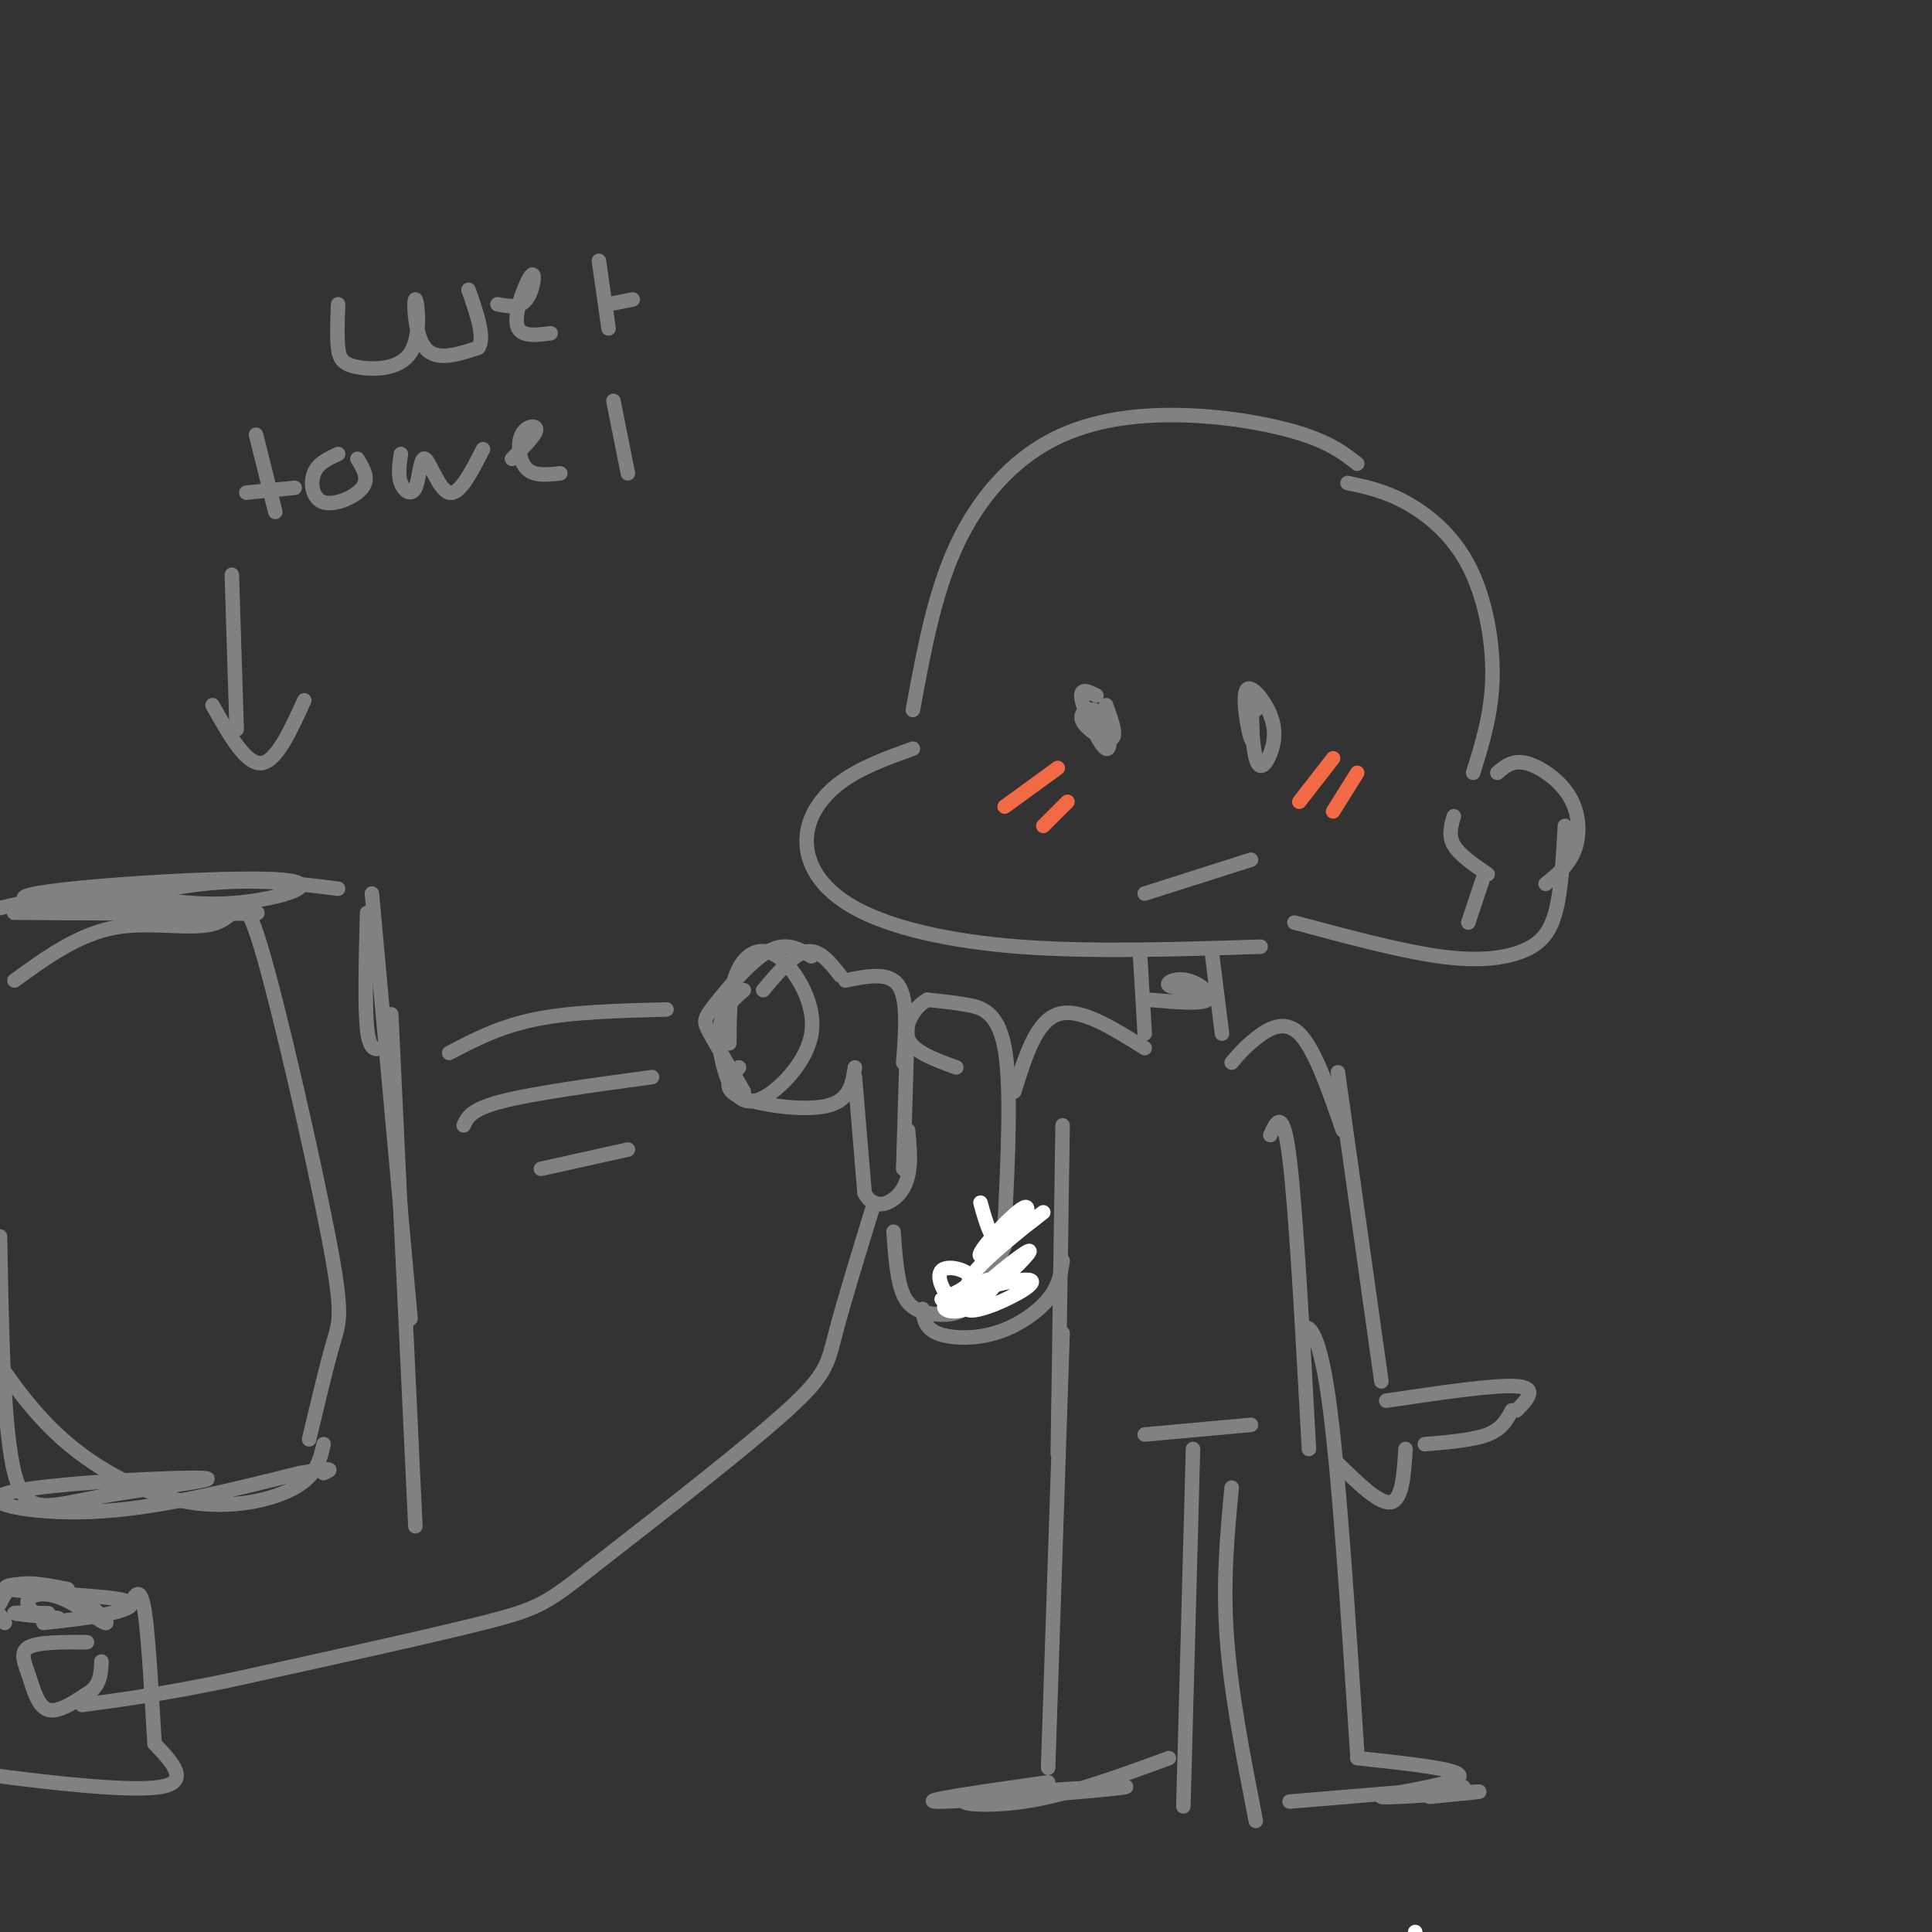 <svg viewBox='0 0 400 400' version='1.1' xmlns='http://www.w3.org/2000/svg' xmlns:xlink='http://www.w3.org/1999/xlink'><rect x="0" y="0" width="400" height="400" fill="#333333" stroke="none"/><g fill='none' stroke='rgb(128,130,130)' stroke-width='3' stroke-linecap='round' stroke-linejoin='round'><path d='M281,96c-2.635,-2.053 -5.270,-4.105 -11,-6c-5.730,-1.895 -14.557,-3.632 -24,-4c-9.443,-0.368 -19.504,0.632 -28,5c-8.496,4.368 -15.427,12.105 -20,22c-4.573,9.895 -6.786,21.947 -9,34'/><path d='M189,155c-5.435,1.960 -10.871,3.920 -15,7c-4.129,3.080 -6.952,7.279 -7,12c-0.048,4.721 2.679,9.963 10,14c7.321,4.037 19.234,6.868 34,8c14.766,1.132 32.383,0.566 50,0'/><path d='M279,100c3.774,0.786 7.548,1.571 12,4c4.452,2.429 9.583,6.500 13,13c3.417,6.500 5.119,15.429 5,23c-0.119,7.571 -2.060,13.786 -4,20'/><path d='M310,160c1.583,-1.351 3.167,-2.702 6,-2c2.833,0.702 6.917,3.458 9,7c2.083,3.542 2.167,7.869 1,11c-1.167,3.131 -3.583,5.065 -6,7'/><path d='M324,171c-0.381,6.774 -0.762,13.548 -2,18c-1.238,4.452 -3.333,6.583 -7,8c-3.667,1.417 -8.905,2.119 -17,1c-8.095,-1.119 -19.048,-4.060 -30,-7'/><path d='M301,169c-0.583,2.000 -1.167,4.000 0,6c1.167,2.000 4.083,4.000 7,6'/><path d='M307,182c0.000,0.000 -3.000,9.000 -3,9'/><path d='M260,147c-0.456,-2.723 -0.913,-5.446 -1,-3c-0.087,2.446 0.194,10.061 1,13c0.806,2.939 2.136,1.202 3,-1c0.864,-2.202 1.263,-4.869 0,-8c-1.263,-3.131 -4.186,-6.728 -5,-5c-0.814,1.728 0.482,8.779 1,10c0.518,1.221 0.259,-3.390 0,-8'/><path d='M227,144c-1.819,-0.919 -3.638,-1.838 -3,1c0.638,2.838 3.732,9.432 5,10c1.268,0.568 0.711,-4.889 -1,-7c-1.711,-2.111 -4.576,-0.876 -4,1c0.576,1.876 4.593,4.393 6,4c1.407,-0.393 0.203,-3.697 -1,-7'/><path d='M237,185c0.000,0.000 22.000,-7.000 22,-7'/><path d='M236,197c0.000,0.000 1.000,17.000 1,17'/><path d='M251,198c0.000,0.000 2.000,16.000 2,16'/><path d='M238,207c5.357,0.476 10.714,0.952 12,0c1.286,-0.952 -1.500,-3.333 -4,-4c-2.500,-0.667 -4.714,0.381 -4,1c0.714,0.619 4.357,0.810 8,1'/><path d='M237,217c-6.750,-4.250 -13.500,-8.500 -18,-7c-4.500,1.500 -6.750,8.750 -9,16'/><path d='M208,254c0.711,-14.644 1.422,-29.289 0,-37c-1.422,-7.711 -4.978,-8.489 -8,-9c-3.022,-0.511 -5.511,-0.756 -8,-1'/><path d='M192,207c-2.578,1.356 -5.022,5.244 -4,8c1.022,2.756 5.511,4.378 10,6'/><path d='M187,220c0.500,-6.583 1.000,-13.167 -1,-16c-2.000,-2.833 -6.500,-1.917 -11,-1'/><path d='M174,202c-2.167,-2.750 -4.333,-5.500 -7,-5c-2.667,0.500 -5.833,4.250 -9,8'/><path d='M168,198c-2.631,-1.560 -5.262,-3.119 -9,-1c-3.738,2.119 -8.583,7.917 -11,11c-2.417,3.083 -2.405,3.452 -1,6c1.405,2.548 4.202,7.274 7,12'/><path d='M154,205c-2.281,1.981 -4.561,3.962 -5,8c-0.439,4.038 0.965,10.133 3,13c2.035,2.867 4.703,2.508 8,0c3.297,-2.508 7.223,-7.164 8,-12c0.777,-4.836 -1.596,-9.853 -4,-13c-2.404,-3.147 -4.840,-4.424 -7,-4c-2.160,0.424 -4.046,2.550 -5,6c-0.954,3.450 -0.977,8.225 -1,13'/><path d='M153,221c-1.867,2.133 -3.733,4.267 0,6c3.733,1.733 13.067,3.067 18,2c4.933,-1.067 5.467,-4.533 6,-8'/><path d='M177,223c0.000,0.000 2.000,24.000 2,24'/><path d='M179,247c2.044,4.044 6.156,2.156 8,-1c1.844,-3.156 1.422,-7.578 1,-12'/><path d='M188,209c0.000,0.000 -1.000,33.000 -1,33'/><path d='M138,209c-9.750,0.250 -19.500,0.500 -27,2c-7.500,1.500 -12.750,4.250 -18,7'/><path d='M135,223c-12.250,1.667 -24.500,3.333 -31,5c-6.500,1.667 -7.250,3.333 -8,5'/><path d='M130,238c0.000,0.000 -18.000,4.000 -18,4'/><path d='M3,203c6.661,-4.833 13.322,-9.666 21,-11c7.678,-1.334 16.372,0.830 21,-1c4.628,-1.830 5.189,-7.656 9,5c3.811,12.656 10.872,43.792 14,60c3.128,16.208 2.322,17.488 1,22c-1.322,4.512 -3.161,12.256 -5,20'/><path d='M67,299c-0.714,3.214 -1.429,6.429 -6,9c-4.571,2.571 -13.000,4.500 -22,3c-9.000,-1.500 -18.571,-6.429 -26,-13c-7.429,-6.571 -12.714,-14.786 -18,-23'/><path d='M0,188c7.141,-1.672 14.283,-3.344 22,-3c7.717,0.344 16.011,2.705 26,2c9.989,-0.705 21.674,-4.476 8,-5c-13.674,-0.524 -52.706,2.200 -51,4c1.706,1.800 44.152,2.677 48,3c3.848,0.323 -30.900,0.092 -44,0c-13.100,-0.092 -4.550,-0.046 4,0'/><path d='M13,189c5.822,-1.378 18.378,-4.822 29,-6c10.622,-1.178 19.311,-0.089 28,1'/><path d='M76,189c-0.250,9.667 -0.500,19.333 0,24c0.500,4.667 1.750,4.333 3,4'/><path d='M77,185c0.000,0.000 8.000,88.000 8,88'/><path d='M81,210c0.000,0.000 5.000,106.000 5,106'/><path d='M0,256c0.353,20.010 0.706,40.020 3,49c2.294,8.980 6.529,6.931 17,5c10.471,-1.931 27.178,-3.744 22,-4c-5.178,-0.256 -32.240,1.047 -40,3c-7.760,1.953 3.783,4.558 17,4c13.217,-0.558 28.109,-4.279 43,-8'/><path d='M62,305c8.000,-1.333 6.500,-0.667 5,0'/><path d='M48,119c0.000,0.000 1.000,32.000 1,32'/><path d='M44,146c3.417,6.083 6.833,12.167 10,12c3.167,-0.167 6.083,-6.583 9,-13'/><path d='M53,90c0.000,0.000 4.000,16.000 4,16'/><path d='M51,102c0.000,0.000 10.000,-1.000 10,-1'/><path d='M70,94c-2.095,0.958 -4.190,1.917 -5,4c-0.810,2.083 -0.333,5.292 2,6c2.333,0.708 6.524,-1.083 8,-3c1.476,-1.917 0.238,-3.958 -1,-6'/><path d='M83,94c-0.308,2.171 -0.616,4.341 0,6c0.616,1.659 2.155,2.805 3,1c0.845,-1.805 0.997,-6.563 2,-6c1.003,0.563 2.858,6.447 5,7c2.142,0.553 4.571,-4.223 7,-9'/><path d='M106,95c2.440,-2.446 4.881,-4.893 5,-6c0.119,-1.107 -2.083,-0.875 -3,1c-0.917,1.875 -0.548,5.393 1,7c1.548,1.607 4.274,1.304 7,1'/><path d='M127,83c0.000,0.000 3.000,15.000 3,15'/><path d='M70,63c-0.128,3.371 -0.256,6.741 0,9c0.256,2.259 0.894,3.406 4,4c3.106,0.594 8.678,0.633 11,-3c2.322,-3.633 1.394,-10.940 1,-11c-0.394,-0.060 -0.256,7.126 2,10c2.256,2.874 6.628,1.437 11,0'/><path d='M99,72c1.500,-2.000 -0.250,-7.000 -2,-12'/><path d='M103,63c2.292,0.429 4.583,0.857 6,-1c1.417,-1.857 1.958,-6.000 1,-5c-0.958,1.000 -3.417,7.143 -3,10c0.417,2.857 3.708,2.429 7,2'/><path d='M124,54c0.000,0.000 2.000,14.000 2,14'/><path d='M126,63c0.000,0.000 5.000,-1.000 5,-1'/><path d='M185,255c0.363,5.054 0.726,10.107 2,13c1.274,2.893 3.458,3.625 6,4c2.542,0.375 5.440,0.393 8,-2c2.560,-2.393 4.780,-7.196 7,-12'/><path d='M255,220c1.311,-1.556 2.622,-3.111 5,-5c2.378,-1.889 5.822,-4.111 9,-1c3.178,3.111 6.089,11.556 9,20'/><path d='M277,222c0.000,0.000 9.000,64.000 9,64'/><path d='M220,233c0.000,0.000 -1.000,68.000 -1,68'/><path d='M263,235c1.333,-2.917 2.667,-5.833 4,5c1.333,10.833 2.667,35.417 4,60'/><path d='M191,271c0.220,1.952 0.440,3.905 3,5c2.560,1.095 7.458,1.333 12,0c4.542,-1.333 8.726,-4.238 11,-7c2.274,-2.762 2.637,-5.381 3,-8'/></g>
<g fill='none' stroke='rgb(255,255,255)' stroke-width='3' stroke-linecap='round' stroke-linejoin='round'><path d='M203,249c1.258,4.569 2.515,9.138 5,8c2.485,-1.138 6.197,-7.982 4,-7c-2.197,0.982 -10.304,9.791 -9,10c1.304,0.209 12.020,-8.181 13,-9c0.980,-0.819 -7.775,5.933 -12,10c-4.225,4.067 -3.922,5.448 -3,6c0.922,0.552 2.461,0.276 4,0'/><path d='M205,267c3.191,-2.377 9.168,-8.321 8,-8c-1.168,0.321 -9.482,6.905 -12,10c-2.518,3.095 0.760,2.699 5,1c4.240,-1.699 9.443,-4.701 7,-5c-2.443,-0.299 -12.531,2.105 -16,4c-3.469,1.895 -0.319,3.279 3,2c3.319,-1.279 6.805,-5.223 6,-6c-0.805,-0.777 -5.903,1.611 -11,4'/><path d='M195,269c0.043,-0.054 5.651,-2.190 6,-4c0.349,-1.810 -4.560,-3.295 -6,-2c-1.440,1.295 0.589,5.370 3,7c2.411,1.630 5.206,0.815 8,0'/><path d='M293,400c-0.250,2.917 -0.500,5.833 0,7c0.500,1.167 1.750,0.583 3,0'/></g>
<g fill='none' stroke='rgb(128,130,130)' stroke-width='3' stroke-linecap='round' stroke-linejoin='round'><path d='M237,297c0.000,0.000 22.000,-2.000 22,-2'/><path d='M220,276c0.000,0.000 -3.000,90.000 -3,90'/><path d='M217,369c-14.534,2.069 -29.069,4.137 -22,4c7.069,-0.137 35.740,-2.480 38,-3c2.260,-0.520 -21.892,0.783 -30,2c-8.108,1.217 -0.174,2.348 9,1c9.174,-1.348 19.587,-5.174 30,-9'/><path d='M247,300c0.000,0.000 -2.000,74.000 -2,74'/><path d='M272,277c-1.267,-0.756 -2.533,-1.511 -2,-2c0.533,-0.489 2.867,-0.711 5,14c2.133,14.711 4.067,44.356 6,74'/><path d='M281,364c11.304,1.202 22.607,2.405 21,4c-1.607,1.595 -16.125,3.583 -16,4c0.125,0.417 14.893,-0.738 19,-1c4.107,-0.262 -2.446,0.369 -9,1'/><path d='M303,370c0.000,0.000 -36.000,3.000 -36,3'/><path d='M255,308c-0.917,9.750 -1.833,19.500 -1,31c0.833,11.500 3.417,24.750 6,38'/><path d='M181,249c-3.178,10.356 -6.356,20.711 -8,27c-1.644,6.289 -1.756,8.511 -10,16c-8.244,7.489 -24.622,20.244 -41,33'/><path d='M122,325c-8.911,7.044 -10.689,8.156 -22,11c-11.311,2.844 -32.156,7.422 -53,12'/><path d='M47,348c-13.833,2.833 -21.917,3.917 -30,5'/><path d='M10,334c-3.667,-0.083 -7.333,-0.167 -7,0c0.333,0.167 4.667,0.583 9,1'/><path d='M7,334c-0.895,-1.060 -1.791,-2.120 -1,-3c0.791,-0.880 3.267,-1.579 7,0c3.733,1.579 8.722,5.438 9,5c0.278,-0.438 -4.155,-5.173 -10,-7c-5.845,-1.827 -13.103,-0.748 -10,0c3.103,0.748 16.566,1.163 22,2c5.434,0.837 2.838,2.096 -1,3c-3.838,0.904 -8.919,1.452 -14,2'/><path d='M14,329c-3.833,-0.750 -7.667,-1.500 -10,-1c-2.333,0.500 -3.167,2.250 -4,4'/><path d='M1,336c-1.252,-2.113 -2.504,-4.226 -3,1c-0.496,5.226 -0.236,17.793 -1,24c-0.764,6.207 -2.552,6.056 5,7c7.552,0.944 24.443,2.984 31,2c6.557,-0.984 2.778,-4.992 -1,-9'/><path d='M32,361c-0.467,-7.311 -1.133,-21.089 -2,-27c-0.867,-5.911 -1.933,-3.956 -3,-2'/><path d='M18,340c-5.006,-0.024 -10.012,-0.048 -12,1c-1.988,1.048 -0.958,3.167 0,6c0.958,2.833 1.845,6.381 4,7c2.155,0.619 5.577,-1.690 9,-4'/><path d='M19,350c1.833,-1.667 1.917,-3.833 2,-6'/><path d='M287,290c11.250,-1.667 22.500,-3.333 27,-3c4.500,0.333 2.250,2.667 0,5'/><path d='M313,292c-1.000,1.917 -2.000,3.833 -5,5c-3.000,1.167 -8.000,1.583 -13,2'/><path d='M291,300c-0.333,5.250 -0.667,10.500 -3,11c-2.333,0.500 -6.667,-3.750 -11,-8'/></g>
<g fill='none' stroke='rgb(242,105,70)' stroke-width='3' stroke-linecap='round' stroke-linejoin='round'><path d='M276,157c0.000,0.000 -7.000,9.000 -7,9'/><path d='M281,160c0.000,0.000 -5.000,8.000 -5,8'/><path d='M219,159c0.000,0.000 -11.000,8.000 -11,8'/><path d='M221,166c0.000,0.000 -5.000,5.000 -5,5'/></g>
</svg>